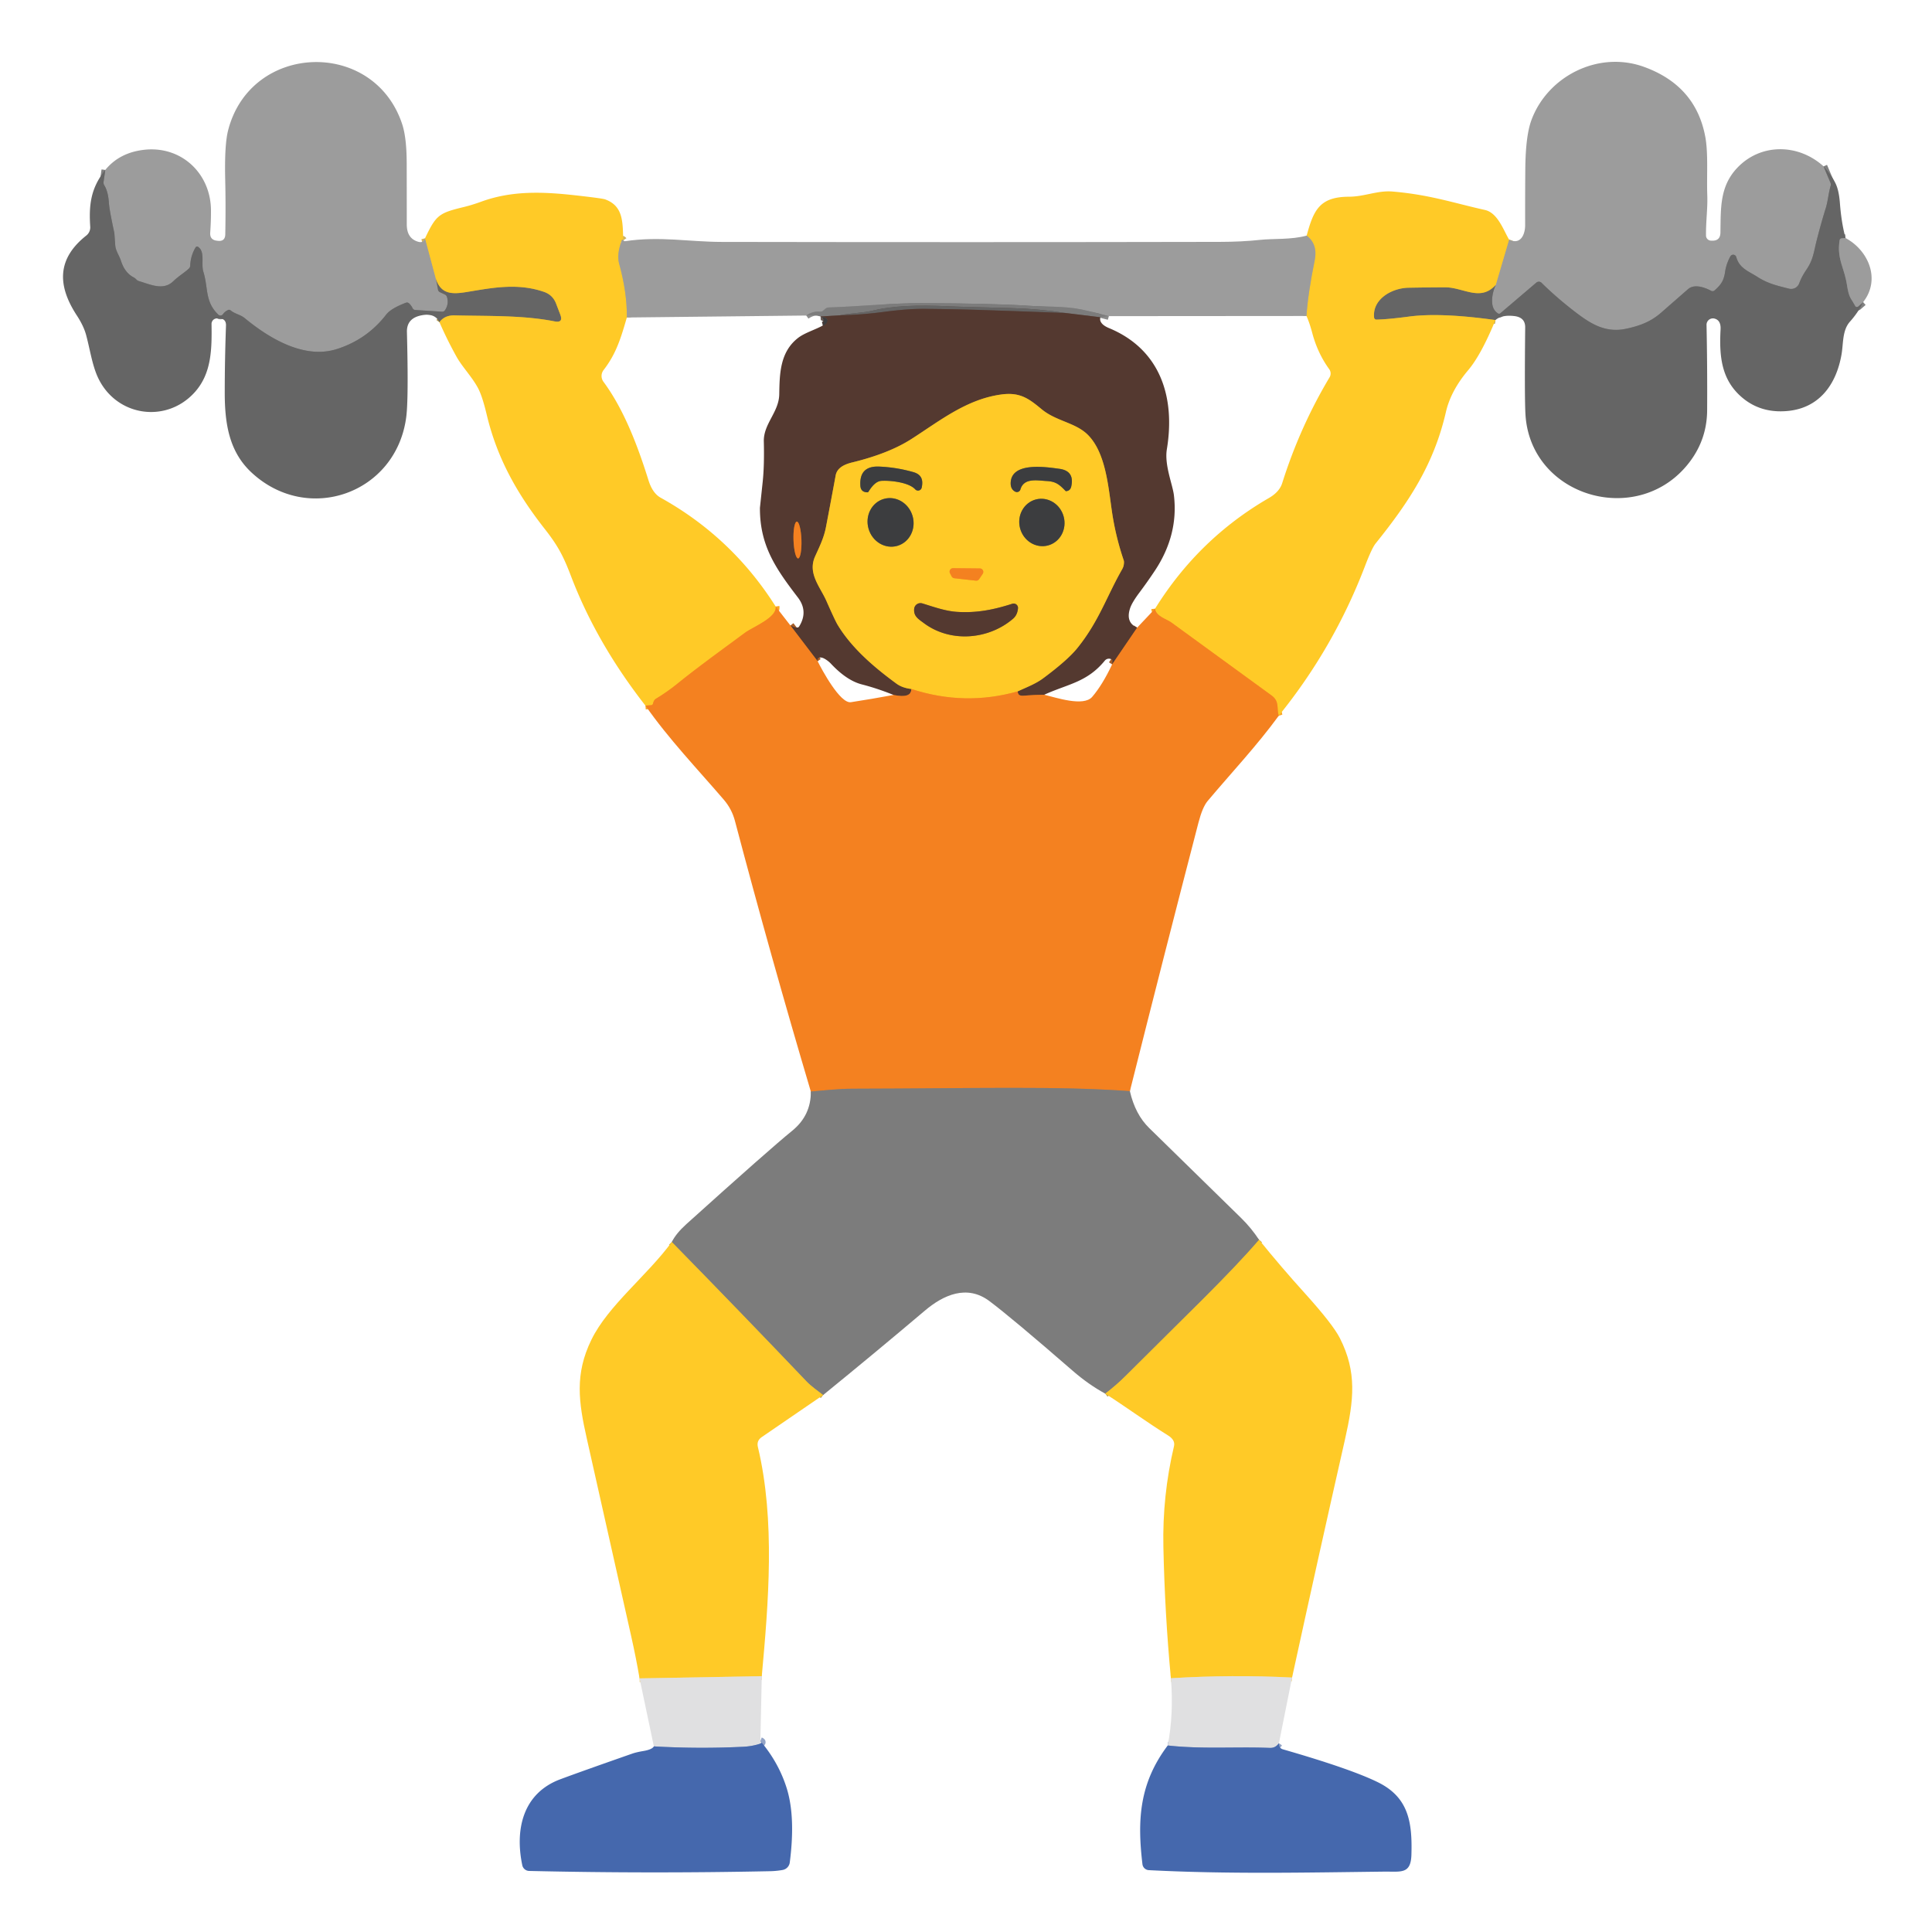 <?xml version="1.0" encoding="UTF-8" standalone="no"?>
<!DOCTYPE svg PUBLIC "-//W3C//DTD SVG 1.1//EN" "http://www.w3.org/Graphics/SVG/1.1/DTD/svg11.dtd">
<svg xmlns="http://www.w3.org/2000/svg" version="1.1" viewBox="0.00 0.00 512.00 512.00">
<g stroke-width="2.00" fill="none" stroke-linecap="butt">
<path stroke="#ceb362" vector-effect="non-scaling-stroke" d="
  M 112.64 63.14
  L 115.54 73.96"
/>
<path stroke="#818181" vector-effect="non-scaling-stroke" d="
  M 115.54 73.96
  L 116.07 76.77
  Q 116.16 77.23 116.58 77.43
  L 117.87 78.04
  Q 118.32 78.26 118.46 78.73
  Q 119.01 80.57 117.92 82.22
  A 0.88 0.88 0.0 0 1 117.14 82.60
  L 110.08 82.15
  Q 109.54 82.11 109.31 81.62
  Q 108.98 80.92 108.41 80.40
  Q 108.02 80.05 107.53 80.24
  Q 103.60 81.74 102.35 83.36
  Q 97.25 89.96 89.28 92.50
  C 80.50 95.30 71.18 89.52 64.83 84.29
  C 63.69 83.36 62.32 83.23 61.11 82.25
  Q 60.79 81.99 60.41 82.17
  Q 59.58 82.55 59.08 83.27
  A 0.81 0.80 39.0 0 1 57.86 83.39
  C 54.24 79.90 55.24 76.35 53.90 72.04
  C 53.24 69.91 54.38 66.85 52.60 65.49
  Q 52.10 65.10 51.78 65.65
  Q 50.52 67.83 50.41 70.34
  Q 50.39 70.87 50.00 71.22
  C 48.63 72.46 47.41 73.10 45.86 74.58
  C 43.24 77.07 39.86 75.38 36.87 74.51
  Q 36.40 74.38 36.08 74.01
  Q 35.79 73.70 35.41 73.50
  C 33.62 72.55 32.65 70.95 32.04 69.07
  C 31.57 67.62 30.64 66.53 30.53 64.87
  Q 30.33 61.90 30.29 61.68
  Q 28.98 55.63 28.86 53.76
  Q 28.66 50.74 27.64 49.11
  Q 27.38 48.69 27.45 48.19
  L 27.90 45.04"
/>
<path stroke="#ceb362" vector-effect="non-scaling-stroke" d="
  M 165.18 63.70
  Q 165.09 63.57 165.00 63.52
  Q 164.87 63.45 164.82 63.59
  Q 163.38 67.36 164.08 69.88
  Q 166.20 77.57 166.12 84.14"
/>
<path stroke="#faa624" vector-effect="non-scaling-stroke" d="
  M 205.56 160.73
  C 205.99 163.66 199.46 166.17 197.40 167.70
  C 191.36 172.18 185.26 176.53 179.41 181.27
  Q 176.72 183.44 173.74 185.23
  Q 173.27 185.52 173.06 186.42
  Q 172.97 186.85 172.53 186.88
  L 171.05 187.00"
/>
<path stroke="#b29846" vector-effect="non-scaling-stroke" d="
  M 115.54 73.96
  C 116.88 77.91 119.66 78.03 123.52 77.41
  C 130.03 76.36 137.00 74.85 144.19 77.36
  Q 146.49 78.17 147.36 80.44
  L 148.48 83.36
  Q 149.35 85.64 146.96 85.17
  C 138.57 83.50 129.07 83.80 120.51 83.58
  Q 117.82 83.51 116.46 85.39"
/>
<path stroke="#b87f4e" vector-effect="non-scaling-stroke" d="
  M 299.43 289.17
  C 280.42 287.77 258.20 288.46 226.04 288.52
  C 222.31 288.53 218.58 288.95 214.88 289.27"
/>
<path stroke="#8c8c8c" vector-effect="non-scaling-stroke" d="
  M 293.86 83.78
  Q 290.20 82.77 286.53 82.00
  C 282.19 81.10 277.23 81.35 272.25 81.01
  Q 263.24 80.40 244.10 80.34
  C 236.31 80.32 227.83 81.22 219.64 81.48
  Q 219.10 81.50 218.69 81.85
  L 218.14 82.33
  Q 217.79 82.63 217.33 82.59
  Q 215.38 82.41 213.67 83.62"
/>
<path stroke="#a45d28" vector-effect="non-scaling-stroke" d="
  M 301.36 166.33
  L 294.72 176.08"
/>
<path stroke="#a45d28" vector-effect="non-scaling-stroke" d="
  M 276.73 184.11
  Q 274.31 184.12 271.25 184.37
  Q 269.68 184.50 269.71 183.22"
/>
<path stroke="#aa822c" vector-effect="non-scaling-stroke" d="
  M 269.71 183.22
  C 272.01 182.14 274.38 181.28 276.41 179.78
  Q 282.91 174.96 285.50 171.75
  C 291.22 164.66 293.25 158.11 297.33 150.95
  Q 297.69 150.33 297.79 149.78
  Q 297.94 148.92 297.80 148.50
  Q 295.59 142.01 294.63 135.26
  C 293.67 128.56 292.95 120.12 288.47 115.42
  C 285.20 111.98 279.99 111.71 276.07 108.47
  C 272.71 105.70 270.36 103.83 265.25 104.56
  C 256.08 105.85 249.07 111.52 241.53 116.35
  Q 235.53 120.19 225.89 122.54
  C 223.82 123.04 221.84 123.94 221.46 125.99
  Q 220.20 132.86 218.88 139.73
  C 218.33 142.58 217.18 144.86 216.01 147.45
  C 213.98 151.95 217.34 155.50 219.00 159.24
  Q 221.33 164.52 221.98 165.58
  C 225.94 172.17 232.46 177.42 237.57 181.17
  Q 239.13 182.31 241.53 182.59"
/>
<path stroke="#a45d28" vector-effect="non-scaling-stroke" d="
  M 241.53 182.59
  Q 241.51 185.16 236.80 184.17"
/>
<path stroke="#a45d28" vector-effect="non-scaling-stroke" d="
  M 216.69 175.24
  L 209.47 165.76"
/>
<path stroke="#483b38" vector-effect="non-scaling-stroke" d="
  M 218.05 86.27
  Q 218.94 86.06 219.22 85.19
  Q 219.37 84.72 219.00 84.40
  Q 218.55 84.00 217.77 84.02"
/>
<path stroke="#faa624" vector-effect="non-scaling-stroke" d="
  M 269.71 183.22
  Q 255.66 187.20 241.53 182.59"
/>
<path stroke="#bea352" vector-effect="non-scaling-stroke" d="
  M 333.67 328.56
  C 325.54 338.02 314.18 348.74 298.34 364.59
  Q 295.84 367.08 292.90 369.33"
/>
<path stroke="#bea352" vector-effect="non-scaling-stroke" d="
  M 218.14 369.70
  C 216.55 368.46 215.04 367.45 213.69 366.04
  Q 196.05 347.54 178.03 329.14"
/>
<path stroke="#faa624" vector-effect="non-scaling-stroke" d="
  M 338.88 189.68
  C 338.26 187.70 339.17 185.90 336.97 184.30
  Q 323.69 174.64 310.43 164.97
  C 309.16 164.05 306.31 163.32 306.10 161.31"
/>
<path stroke="#ceb362" vector-effect="non-scaling-stroke" d="
  M 346.23 83.74
  Q 346.61 77.85 348.41 69.00
  Q 349.28 64.73 346.28 62.44"
/>
<path stroke="#685b56" vector-effect="non-scaling-stroke" d="
  M 291.55 84.07
  L 282.51 82.96"
/>
<path stroke="#717171" vector-effect="non-scaling-stroke" d="
  M 282.51 82.96
  Q 275.33 81.84 268.11 81.65
  Q 254.48 81.28 254.40 81.28
  C 247.04 80.99 238.63 80.54 231.44 82.28
  C 228.58 82.97 225.53 82.95 222.52 83.56"
/>
<path stroke="#685b56" vector-effect="non-scaling-stroke" d="
  M 222.52 83.56
  L 217.46 83.87"
/>
<path stroke="#5d4f4b" vector-effect="non-scaling-stroke" d="
  M 282.51 82.96
  Q 271.20 82.52 260.00 82.15
  Q 252.31 81.90 244.60 81.85
  Q 240.43 81.83 233.96 82.69
  Q 228.28 83.44 222.52 83.56"
/>
<path stroke="#f0d584" vector-effect="non-scaling-stroke" d="
  M 342.41 444.57
  Q 326.64 443.75 310.30 444.75"
/>
<path stroke="#f0d584" vector-effect="non-scaling-stroke" d="
  M 201.88 444.20
  L 169.49 444.79"
/>
<path stroke="#818181" vector-effect="non-scaling-stroke" d="
  M 489.08 63.08
  L 488.07 63.16
  A 0.60 0.60 0.0 0 0 487.52 63.66
  C 486.83 68.09 488.32 70.21 489.21 74.16
  C 489.60 75.88 489.66 77.83 490.62 79.34
  Q 491.15 80.17 491.65 81.07
  A 0.51 0.51 0.0 0 0 492.43 81.21
  L 493.75 80.06"
/>
<path stroke="#b29846" vector-effect="non-scaling-stroke" d="
  M 396.31 84.82
  Q 381.73 82.78 373.38 83.90
  Q 367.78 84.64 364.76 84.70
  A 0.61 0.60 86.4 0 1 364.15 84.16
  C 363.64 79.25 368.88 76.34 373.24 76.25
  Q 378.10 76.16 382.96 76.14
  C 387.81 76.13 392.33 80.04 396.39 75.49"
/>
<path stroke="#818181" vector-effect="non-scaling-stroke" d="
  M 483.26 44.08
  L 485.08 48.40
  Q 485.26 48.82 485.13 49.26
  C 484.58 51.17 484.40 53.35 483.88 55.04
  Q 482.54 59.36 481.43 63.75
  C 480.65 66.80 480.56 68.78 478.69 71.51
  Q 477.43 73.36 476.82 75.06
  A 2.28 2.27 -72.9 0 1 474.11 76.50
  C 471.04 75.72 468.57 75.19 465.79 73.41
  C 463.42 71.88 460.96 71.14 460.13 68.12
  A 0.85 0.85 0.0 0 0 458.57 67.93
  Q 457.47 69.92 457.16 72.08
  C 456.81 74.47 456.04 75.48 454.38 76.96
  A 0.79 0.79 0.0 0 1 453.48 77.07
  C 451.52 76.03 448.93 75.25 447.37 76.61
  Q 443.77 79.75 440.19 82.88
  C 437.36 85.35 434.44 86.36 430.95 87.12
  C 425.05 88.39 420.92 85.41 416.39 81.85
  Q 412.15 78.52 408.52 74.94
  A 1.02 1.02 0.0 0 0 407.15 74.89
  L 397.64 82.99
  Q 397.31 83.28 396.95 83.04
  Q 395.67 82.19 395.47 80.52
  Q 395.21 78.20 396.39 75.49"
/>
<path stroke="#ceb362" vector-effect="non-scaling-stroke" d="
  M 396.39 75.49
  L 399.92 63.50"
/>
<path stroke="#93a4c7" vector-effect="non-scaling-stroke" d="
  M 338.93 461.97
  C 338.35 462.78 337.61 463.25 336.54 463.21
  C 327.45 462.85 318.52 463.59 309.46 462.57"
/>
<path stroke="#93a4c7" vector-effect="non-scaling-stroke" d="
  M 201.51 461.38
  Q 202.63 461.81 200.61 462.35
  Q 198.84 462.82 196.99 462.91
  Q 185.17 463.49 173.28 462.81"
/>
<path stroke="#a45d28" vector-effect="non-scaling-stroke" d="
  M 211.51 147.987
  A 4.88 1.05 88.0 0 0 212.389 143.073
  A 4.88 1.05 88.0 0 0 211.17 138.233
  A 4.88 1.05 88.0 0 0 210.291 143.147
  A 4.88 1.05 88.0 0 0 211.51 147.987"
/>
<path stroke="#9e8433" vector-effect="non-scaling-stroke" d="
  M 230.17 130.29
  Q 231.82 127.59 233.50 127.44
  C 235.29 127.28 240.69 127.65 242.55 129.69
  A 1.00 1.00 0.0 0 0 244.26 129.22
  C 244.70 127.19 244.22 125.74 242.06 125.12
  Q 237.63 123.85 233.00 123.65
  Q 227.65 123.42 228.01 128.77
  Q 228.13 130.43 229.85 130.47
  A 0.36 0.34 -73.0 0 0 230.17 130.29"
/>
<path stroke="#9e8433" vector-effect="non-scaling-stroke" d="
  M 282.37 130.09
  A 0.22 0.21 -22.4 0 0 282.55 130.16
  Q 283.62 130.06 283.88 128.97
  Q 284.84 124.80 280.74 124.24
  C 277.20 123.76 267.99 122.32 267.84 128.00
  Q 267.80 129.66 269.05 130.30
  A 0.98 0.97 21.6 0 0 270.42 129.71
  C 271.34 126.58 274.84 127.34 277.29 127.47
  C 279.82 127.60 280.70 128.37 282.37 130.09"
/>
<path stroke="#9e8433" vector-effect="non-scaling-stroke" d="
  M 237.804 144.656
  A 6.47 6.07 73.9 0 0 241.842 136.757
  A 6.47 6.07 73.9 0 0 234.216 132.224
  A 6.47 6.07 73.9 0 0 230.178 140.123
  A 6.47 6.07 73.9 0 0 237.804 144.656"
/>
<path stroke="#9e8433" vector-effect="non-scaling-stroke" d="
  M 277.709 144.554
  A 6.30 5.98 75.3 0 0 281.894 136.942
  A 6.30 5.98 75.3 0 0 274.511 132.366
  A 6.30 5.98 75.3 0 0 270.326 139.977
  A 6.30 5.98 75.3 0 0 277.709 144.554"
/>
<path stroke="#faa624" vector-effect="non-scaling-stroke" d="
  M 252.59 150.57
  A 0.92 0.92 0.0 0 0 251.76 151.92
  L 252.20 152.76
  A 0.92 0.92 0.0 0 0 252.92 153.24
  L 258.62 153.88
  A 0.92 0.92 0.0 0 0 259.48 153.48
  L 260.43 152.07
  A 0.92 0.92 0.0 0 0 259.68 150.64
  L 252.59 150.57"
/>
<path stroke="#aa822c" vector-effect="non-scaling-stroke" d="
  M 268.27 160.00
  C 263.61 161.50 258.98 162.51 253.60 162.15
  C 250.47 161.94 247.45 160.83 244.43 159.91
  A 1.68 1.68 0.0 0 0 242.26 161.39
  C 242.11 163.32 243.32 164.01 244.97 165.23
  C 251.95 170.35 261.97 169.55 268.48 163.96
  Q 269.61 162.99 269.78 161.21
  A 1.16 1.16 0.0 0 0 268.27 160.00"
/>
</g>
<path fill="#9c9c9c" d="
  M 112.64 63.14
  L 115.54 73.96
  L 116.07 76.77
  Q 116.16 77.23 116.58 77.43
  L 117.87 78.04
  Q 118.32 78.26 118.46 78.73
  Q 119.01 80.57 117.92 82.22
  A 0.88 0.88 0.0 0 1 117.14 82.60
  L 110.08 82.15
  Q 109.54 82.11 109.31 81.62
  Q 108.98 80.92 108.41 80.40
  Q 108.02 80.05 107.53 80.24
  Q 103.60 81.74 102.35 83.36
  Q 97.25 89.96 89.28 92.50
  C 80.50 95.30 71.18 89.52 64.83 84.29
  C 63.69 83.36 62.32 83.23 61.11 82.25
  Q 60.79 81.99 60.41 82.17
  Q 59.58 82.55 59.08 83.27
  A 0.81 0.80 39.0 0 1 57.86 83.39
  C 54.24 79.90 55.24 76.35 53.90 72.04
  C 53.24 69.91 54.38 66.85 52.60 65.49
  Q 52.10 65.10 51.78 65.65
  Q 50.52 67.83 50.41 70.34
  Q 50.39 70.87 50.00 71.22
  C 48.63 72.46 47.41 73.10 45.86 74.58
  C 43.24 77.07 39.86 75.38 36.87 74.51
  Q 36.40 74.38 36.08 74.01
  Q 35.79 73.70 35.41 73.50
  C 33.62 72.55 32.65 70.95 32.04 69.07
  C 31.57 67.62 30.64 66.53 30.53 64.87
  Q 30.33 61.90 30.29 61.68
  Q 28.98 55.63 28.86 53.76
  Q 28.66 50.74 27.64 49.11
  Q 27.38 48.69 27.45 48.19
  L 27.90 45.04
  Q 31.66 40.42 38.26 39.69
  C 48.08 38.62 55.86 45.97 55.91 55.74
  Q 55.93 58.54 55.71 61.65
  Q 55.57 63.57 57.49 63.79
  L 57.75 63.82
  Q 59.66 64.03 59.70 62.11
  Q 59.85 54.51 59.68 47.53
  Q 59.47 38.39 60.45 34.55
  C 66.42 11.25 99.09 10.15 106.59 32.93
  Q 107.76 36.50 107.78 43.20
  Q 107.80 51.33 107.80 59.45
  C 107.80 61.72 108.61 63.39 110.76 64.05
  Q 112.22 64.50 112.64 63.14
  Z"
/>
<path fill="#9c9c9c" d="
  M 483.26 44.08
  L 485.08 48.40
  Q 485.26 48.82 485.13 49.26
  C 484.58 51.17 484.40 53.35 483.88 55.04
  Q 482.54 59.36 481.43 63.75
  C 480.65 66.80 480.56 68.78 478.69 71.51
  Q 477.43 73.36 476.82 75.06
  A 2.28 2.27 -72.9 0 1 474.11 76.50
  C 471.04 75.72 468.57 75.19 465.79 73.41
  C 463.42 71.88 460.96 71.14 460.13 68.12
  A 0.85 0.85 0.0 0 0 458.57 67.93
  Q 457.47 69.92 457.16 72.08
  C 456.81 74.47 456.04 75.48 454.38 76.96
  A 0.79 0.79 0.0 0 1 453.48 77.07
  C 451.52 76.03 448.93 75.25 447.37 76.61
  Q 443.77 79.75 440.19 82.88
  C 437.36 85.35 434.44 86.36 430.95 87.12
  C 425.05 88.39 420.92 85.41 416.39 81.85
  Q 412.15 78.52 408.52 74.94
  A 1.02 1.02 0.0 0 0 407.15 74.89
  L 397.64 82.99
  Q 397.31 83.28 396.95 83.04
  Q 395.67 82.19 395.47 80.52
  Q 395.21 78.20 396.39 75.49
  L 399.92 63.50
  C 402.95 64.98 404.19 62.18 404.18 59.62
  Q 404.16 52.25 404.22 44.85
  Q 404.29 36.03 405.84 31.84
  C 410.12 20.21 423.56 13.34 435.67 17.72
  Q 449.40 22.69 451.92 36.26
  C 452.74 40.67 452.26 46.70 452.45 51.83
  C 452.57 55.20 452.06 58.77 452.11 62.43
  A 1.36 1.35 0.4 0 0 453.44 63.77
  L 453.73 63.78
  Q 455.89 63.83 455.93 61.66
  C 456.04 55.16 455.72 49.44 460.36 44.51
  C 466.55 37.94 476.53 37.99 483.26 44.08
  Z"
/>
<path fill="#656565" d="
  M 483.26 44.08
  Q 485.22 46.17 486.41 48.54
  Q 487.33 50.38 487.59 53.77
  Q 487.98 58.97 489.08 63.08
  L 488.07 63.16
  A 0.60 0.60 0.0 0 0 487.52 63.66
  C 486.83 68.09 488.32 70.21 489.21 74.16
  C 489.60 75.88 489.66 77.83 490.62 79.34
  Q 491.15 80.17 491.65 81.07
  A 0.51 0.51 0.0 0 0 492.43 81.21
  L 493.75 80.06
  Q 492.51 82.71 490.25 85.25
  C 488.19 87.56 488.53 91.07 488.02 93.95
  C 486.60 102.06 482.01 108.17 473.68 108.92
  Q 466.64 109.56 461.67 105.34
  C 456.14 100.64 455.59 94.39 455.97 87.26
  Q 456.09 84.88 454.36 84.43
  A 1.69 1.69 0.0 0 0 452.25 86.11
  Q 452.48 97.52 452.41 108.75
  Q 452.36 116.26 447.91 122.24
  C 434.58 140.16 405.50 131.91 404.26 109.75
  Q 404.00 105.12 404.19 86.75
  Q 404.21 84.10 401.29 83.76
  Q 397.99 83.37 396.31 84.82
  Q 381.73 82.78 373.38 83.90
  Q 367.78 84.64 364.76 84.70
  A 0.61 0.60 86.4 0 1 364.15 84.16
  C 363.64 79.25 368.88 76.34 373.24 76.25
  Q 378.10 76.16 382.96 76.14
  C 387.81 76.13 392.33 80.04 396.39 75.49
  Q 395.21 78.20 395.47 80.52
  Q 395.67 82.19 396.95 83.04
  Q 397.31 83.28 397.64 82.99
  L 407.15 74.89
  A 1.02 1.02 0.0 0 1 408.52 74.94
  Q 412.15 78.52 416.39 81.85
  C 420.92 85.41 425.05 88.39 430.95 87.12
  C 434.44 86.36 437.36 85.35 440.19 82.88
  Q 443.77 79.75 447.37 76.61
  C 448.93 75.25 451.52 76.03 453.48 77.07
  A 0.79 0.79 0.0 0 0 454.38 76.96
  C 456.04 75.48 456.81 74.47 457.16 72.08
  Q 457.47 69.92 458.57 67.93
  A 0.85 0.85 0.0 0 1 460.13 68.12
  C 460.96 71.14 463.42 71.88 465.79 73.41
  C 468.57 75.19 471.04 75.72 474.11 76.50
  A 2.28 2.27 -72.9 0 0 476.82 75.06
  Q 477.43 73.36 478.69 71.51
  C 480.56 68.78 480.65 66.80 481.43 63.75
  Q 482.54 59.36 483.88 55.04
  C 484.40 53.35 484.58 51.17 485.13 49.26
  Q 485.26 48.82 485.08 48.40
  L 483.26 44.08
  Z"
/>
<path fill="#656565" d="
  M 27.90 45.04
  L 27.45 48.19
  Q 27.38 48.69 27.64 49.11
  Q 28.66 50.74 28.86 53.76
  Q 28.98 55.63 30.29 61.68
  Q 30.33 61.90 30.53 64.87
  C 30.64 66.53 31.57 67.62 32.04 69.07
  C 32.65 70.95 33.62 72.55 35.41 73.50
  Q 35.79 73.70 36.08 74.01
  Q 36.40 74.38 36.87 74.51
  C 39.86 75.38 43.24 77.07 45.86 74.58
  C 47.41 73.10 48.63 72.46 50.00 71.22
  Q 50.39 70.87 50.41 70.34
  Q 50.52 67.83 51.78 65.65
  Q 52.10 65.10 52.60 65.49
  C 54.38 66.85 53.24 69.91 53.90 72.04
  C 55.24 76.35 54.24 79.90 57.86 83.39
  A 0.81 0.80 39.0 0 0 59.08 83.27
  Q 59.58 82.55 60.41 82.17
  Q 60.79 81.99 61.11 82.25
  C 62.32 83.23 63.69 83.36 64.83 84.29
  C 71.18 89.52 80.50 95.30 89.28 92.50
  Q 97.25 89.96 102.35 83.36
  Q 103.60 81.74 107.53 80.24
  Q 108.02 80.05 108.41 80.40
  Q 108.98 80.92 109.31 81.62
  Q 109.54 82.11 110.08 82.15
  L 117.14 82.60
  A 0.88 0.88 0.0 0 0 117.92 82.22
  Q 119.01 80.57 118.46 78.73
  Q 118.32 78.26 117.87 78.04
  L 116.58 77.43
  Q 116.16 77.23 116.07 76.77
  L 115.54 73.96
  C 116.88 77.91 119.66 78.03 123.52 77.41
  C 130.03 76.36 137.00 74.85 144.19 77.36
  Q 146.49 78.17 147.36 80.44
  L 148.48 83.36
  Q 149.35 85.64 146.96 85.17
  C 138.57 83.50 129.07 83.80 120.51 83.58
  Q 117.82 83.51 116.46 85.39
  Q 115.25 82.89 111.77 83.55
  Q 107.75 84.30 107.84 87.99
  Q 108.29 105.68 107.66 110.50
  C 105.03 130.82 81.52 139.15 66.58 125.15
  C 60.82 119.74 59.56 112.52 59.56 104.10
  Q 59.56 95.42 59.89 86.31
  Q 59.96 84.43 58.08 84.39
  L 57.54 84.38
  A 1.45 1.45 0.0 0 0 56.06 85.85
  C 56.15 92.42 56.13 98.99 51.53 104.03
  C 43.68 112.62 29.87 110.16 25.52 99.02
  C 24.30 95.90 23.75 92.21 22.82 88.77
  Q 22.17 86.37 20.36 83.60
  C 15.21 75.72 15.03 68.62 22.87 62.42
  A 2.75 2.75 0.0 0 0 23.91 60.07
  C 23.55 54.54 23.95 49.92 27.90 45.04
  Z"
/>
<path fill="#ffca27" d="
  M 399.92 63.50
  L 396.39 75.49
  C 392.33 80.04 387.81 76.13 382.96 76.14
  Q 378.10 76.16 373.24 76.25
  C 368.88 76.34 363.64 79.25 364.15 84.16
  A 0.61 0.60 86.4 0 0 364.76 84.70
  Q 367.78 84.64 373.38 83.90
  Q 381.73 82.78 396.31 84.82
  Q 392.50 94.06 389.10 98.08
  Q 384.48 103.54 383.18 109.20
  C 379.96 123.15 373.35 133.07 364.54 144.04
  Q 363.56 145.26 361.74 150.01
  Q 353.49 171.62 338.88 189.68
  C 338.26 187.70 339.17 185.90 336.97 184.30
  Q 323.69 174.64 310.43 164.97
  C 309.16 164.05 306.31 163.32 306.10 161.31
  Q 317.66 142.74 336.27 131.98
  Q 339.06 130.37 339.80 128.03
  Q 344.49 113.14 352.35 99.99
  A 1.95 1.94 42.8 0 0 352.26 97.84
  Q 349.17 93.58 347.75 88.20
  Q 347.03 85.50 346.23 83.74
  Q 346.61 77.85 348.41 69.00
  Q 349.28 64.73 346.28 62.44
  C 348.11 55.68 349.70 52.16 357.51 52.13
  C 361.62 52.12 365.06 50.42 369.05 50.76
  C 378.87 51.59 385.22 53.79 393.51 55.64
  C 396.86 56.38 398.36 60.81 399.92 63.50
  Z"
/>
<path fill="#ffca27" d="
  M 165.18 63.70
  Q 165.09 63.57 165.00 63.52
  Q 164.87 63.45 164.82 63.59
  Q 163.38 67.36 164.08 69.88
  Q 166.20 77.57 166.12 84.14
  C 164.53 89.64 163.29 93.75 159.96 98.06
  A 2.58 2.58 0.0 0 0 159.93 101.18
  C 165.44 108.62 169.12 118.52 171.86 127.29
  Q 172.93 130.71 175.10 131.91
  Q 193.98 142.41 205.56 160.73
  C 205.99 163.66 199.46 166.17 197.40 167.70
  C 191.36 172.18 185.26 176.53 179.41 181.27
  Q 176.72 183.44 173.74 185.23
  Q 173.27 185.52 173.06 186.42
  Q 172.97 186.85 172.53 186.88
  L 171.05 187.00
  Q 158.12 170.45 151.38 152.83
  C 149.40 147.64 148.05 144.88 144.42 140.25
  C 137.08 130.90 131.76 121.53 128.99 109.91
  Q 127.81 104.96 126.68 102.85
  C 125.08 99.85 122.48 97.22 121.00 94.56
  Q 118.53 90.13 116.46 85.39
  Q 117.82 83.51 120.51 83.58
  C 129.07 83.80 138.57 83.50 146.96 85.17
  Q 149.35 85.64 148.48 83.36
  L 147.36 80.44
  Q 146.49 78.17 144.19 77.36
  C 137.00 74.85 130.03 76.36 123.52 77.41
  C 119.66 78.03 116.88 77.91 115.54 73.96
  L 112.64 63.14
  C 115.58 56.97 116.30 56.46 122.97 54.85
  Q 125.10 54.33 127.49 53.46
  C 135.66 50.47 143.86 50.79 152.64 51.78
  Q 159.58 52.56 160.35 52.83
  C 165.30 54.62 164.98 59.01 165.18 63.70
  Z"
/>
<path fill="#9c9c9c" d="
  M 346.28 62.44
  Q 349.28 64.73 348.41 69.00
  Q 346.61 77.85 346.23 83.74
  L 293.86 83.78
  Q 290.20 82.77 286.53 82.00
  C 282.19 81.10 277.23 81.35 272.25 81.01
  Q 263.24 80.40 244.10 80.34
  C 236.31 80.32 227.83 81.22 219.64 81.48
  Q 219.10 81.50 218.69 81.85
  L 218.14 82.33
  Q 217.79 82.63 217.33 82.59
  Q 215.38 82.41 213.67 83.62
  L 166.12 84.14
  Q 166.20 77.57 164.08 69.88
  Q 163.38 67.36 164.82 63.59
  Q 164.87 63.45 165.00 63.52
  Q 165.09 63.57 165.18 63.70
  Q 165.30 63.79 165.41 63.87
  Q 165.51 63.94 165.64 63.92
  C 174.96 62.54 182.56 64.10 191.25 64.11
  Q 257.25 64.23 323.25 64.10
  Q 329.11 64.09 333.91 63.57
  C 337.59 63.18 342.19 63.56 346.28 62.44
  Z"
/>
<path fill="#9c9c9c" d="
  M 489.08 63.08
  C 495.26 66.40 498.43 74.13 493.75 80.06
  L 492.43 81.21
  A 0.51 0.51 0.0 0 1 491.65 81.07
  Q 491.15 80.17 490.62 79.34
  C 489.66 77.83 489.60 75.88 489.21 74.16
  C 488.32 70.21 486.83 68.09 487.52 63.66
  A 0.60 0.60 0.0 0 1 488.07 63.16
  L 489.08 63.08
  Z"
/>
<path fill="#7c7c7c" d="
  M 293.86 83.78
  L 291.55 84.07
  L 282.51 82.96
  Q 275.33 81.84 268.11 81.65
  Q 254.48 81.28 254.40 81.28
  C 247.04 80.99 238.63 80.54 231.44 82.28
  C 228.58 82.97 225.53 82.95 222.52 83.56
  L 217.46 83.87
  Q 215.63 83.35 213.67 83.62
  Q 215.38 82.41 217.33 82.59
  Q 217.79 82.63 218.14 82.33
  L 218.69 81.85
  Q 219.10 81.50 219.64 81.48
  C 227.83 81.22 236.31 80.32 244.10 80.34
  Q 263.24 80.40 272.25 81.01
  C 277.23 81.35 282.19 81.10 286.53 82.00
  Q 290.20 82.77 293.86 83.78
  Z"
/>
<path fill="#656565" d="
  M 282.51 82.96
  Q 271.20 82.52 260.00 82.15
  Q 252.31 81.90 244.60 81.85
  Q 240.43 81.83 233.96 82.69
  Q 228.28 83.44 222.52 83.56
  C 225.53 82.95 228.58 82.97 231.44 82.28
  C 238.63 80.54 247.04 80.99 254.40 81.28
  Q 254.48 81.28 268.11 81.65
  Q 275.33 81.84 282.51 82.96
  Z"
/>
<path fill="#543930" d="
  M 282.51 82.96
  L 291.55 84.07
  Q 291.24 85.84 293.88 86.94
  C 307.50 92.58 311.51 105.21 309.23 119.05
  C 308.54 123.22 310.75 128.36 311.10 131.25
  Q 312.36 141.79 305.99 151.33
  Q 304.06 154.23 301.97 157.02
  Q 299.97 159.69 299.47 161.24
  Q 298.26 164.98 301.36 166.33
  L 294.72 176.08
  Q 294.89 174.98 294.79 174.89
  A 1.41 1.41 0.0 0 0 292.79 175.07
  C 288.07 180.84 283.01 181.25 276.73 184.11
  Q 274.31 184.12 271.25 184.37
  Q 269.68 184.50 269.71 183.22
  C 272.01 182.14 274.38 181.28 276.41 179.78
  Q 282.91 174.96 285.50 171.75
  C 291.22 164.66 293.25 158.11 297.33 150.95
  Q 297.69 150.33 297.79 149.78
  Q 297.94 148.92 297.80 148.50
  Q 295.59 142.01 294.63 135.26
  C 293.67 128.56 292.95 120.12 288.47 115.42
  C 285.20 111.98 279.99 111.71 276.07 108.47
  C 272.71 105.70 270.36 103.83 265.25 104.56
  C 256.08 105.85 249.07 111.52 241.53 116.35
  Q 235.53 120.19 225.89 122.54
  C 223.82 123.04 221.84 123.94 221.46 125.99
  Q 220.20 132.86 218.88 139.73
  C 218.33 142.58 217.18 144.86 216.01 147.45
  C 213.98 151.95 217.34 155.50 219.00 159.24
  Q 221.33 164.52 221.98 165.58
  C 225.94 172.17 232.46 177.42 237.57 181.17
  Q 239.13 182.31 241.53 182.59
  Q 241.51 185.16 236.80 184.17
  Q 232.50 182.43 228.37 181.37
  Q 224.36 180.33 220.17 175.85
  C 219.58 175.22 218.46 174.41 217.77 174.28
  Q 216.43 174.04 216.69 175.24
  L 209.47 165.76
  Q 211.38 166.65 211.75 166.07
  Q 214.28 162.05 211.45 158.34
  C 205.62 150.72 201.34 144.63 201.39 134.57
  Q 201.39 134.57 202.12 127.70
  Q 202.58 123.40 202.42 116.99
  C 202.31 112.31 206.43 109.23 206.51 104.49
  C 206.60 99.04 206.70 93.31 211.46 89.58
  C 213.19 88.22 215.88 87.45 218.05 86.27
  Q 218.94 86.06 219.22 85.19
  Q 219.37 84.72 219.00 84.40
  Q 218.55 84.00 217.77 84.02
  Q 217.57 84.00 217.46 83.87
  L 222.52 83.56
  Q 228.28 83.44 233.96 82.69
  Q 240.43 81.83 244.60 81.85
  Q 252.31 81.90 260.00 82.15
  Q 271.20 82.52 282.51 82.96
  Z
  M 211.51 147.987
  A 4.88 1.05 88.0 0 0 212.389 143.073
  A 4.88 1.05 88.0 0 0 211.17 138.233
  A 4.88 1.05 88.0 0 0 210.291 143.147
  A 4.88 1.05 88.0 0 0 211.51 147.987
  Z"
/>
<path fill="#3c3d3f" d="
  M 217.77 84.02
  Q 218.55 84.00 219.00 84.40
  Q 219.37 84.72 219.22 85.19
  Q 218.94 86.06 218.05 86.27
  Q 218.78 85.02 217.77 84.02
  Z"
/>
<path fill="#ffca27" d="
  M 269.71 183.22
  Q 255.66 187.20 241.53 182.59
  Q 239.13 182.31 237.57 181.17
  C 232.46 177.42 225.94 172.17 221.98 165.58
  Q 221.33 164.52 219.00 159.24
  C 217.34 155.50 213.98 151.95 216.01 147.45
  C 217.18 144.86 218.33 142.58 218.88 139.73
  Q 220.20 132.86 221.46 125.99
  C 221.84 123.94 223.82 123.04 225.89 122.54
  Q 235.53 120.19 241.53 116.35
  C 249.07 111.52 256.08 105.85 265.25 104.56
  C 270.36 103.83 272.71 105.70 276.07 108.47
  C 279.99 111.71 285.20 111.98 288.47 115.42
  C 292.95 120.12 293.67 128.56 294.63 135.26
  Q 295.59 142.01 297.80 148.50
  Q 297.94 148.92 297.79 149.78
  Q 297.69 150.33 297.33 150.95
  C 293.25 158.11 291.22 164.66 285.50 171.75
  Q 282.91 174.96 276.41 179.78
  C 274.38 181.28 272.01 182.14 269.71 183.22
  Z
  M 230.17 130.29
  Q 231.82 127.59 233.50 127.44
  C 235.29 127.28 240.69 127.65 242.55 129.69
  A 1.00 1.00 0.0 0 0 244.26 129.22
  C 244.70 127.19 244.22 125.74 242.06 125.12
  Q 237.63 123.85 233.00 123.65
  Q 227.65 123.42 228.01 128.77
  Q 228.13 130.43 229.85 130.47
  A 0.36 0.34 -73.0 0 0 230.17 130.29
  Z
  M 282.37 130.09
  A 0.22 0.21 -22.4 0 0 282.55 130.16
  Q 283.62 130.06 283.88 128.97
  Q 284.84 124.80 280.74 124.24
  C 277.20 123.76 267.99 122.32 267.84 128.00
  Q 267.80 129.66 269.05 130.30
  A 0.98 0.97 21.6 0 0 270.42 129.71
  C 271.34 126.58 274.84 127.34 277.29 127.47
  C 279.82 127.60 280.70 128.37 282.37 130.09
  Z
  M 237.804 144.656
  A 6.47 6.07 73.9 0 0 241.842 136.757
  A 6.47 6.07 73.9 0 0 234.216 132.224
  A 6.47 6.07 73.9 0 0 230.178 140.123
  A 6.47 6.07 73.9 0 0 237.804 144.656
  Z
  M 277.709 144.554
  A 6.30 5.98 75.3 0 0 281.894 136.942
  A 6.30 5.98 75.3 0 0 274.511 132.366
  A 6.30 5.98 75.3 0 0 270.326 139.977
  A 6.30 5.98 75.3 0 0 277.709 144.554
  Z
  M 252.59 150.57
  A 0.92 0.92 0.0 0 0 251.76 151.92
  L 252.20 152.76
  A 0.92 0.92 0.0 0 0 252.92 153.24
  L 258.62 153.88
  A 0.92 0.92 0.0 0 0 259.48 153.48
  L 260.43 152.07
  A 0.92 0.92 0.0 0 0 259.68 150.64
  L 252.59 150.57
  Z
  M 268.27 160.00
  C 263.61 161.50 258.98 162.51 253.60 162.15
  C 250.47 161.94 247.45 160.83 244.43 159.91
  A 1.68 1.68 0.0 0 0 242.26 161.39
  C 242.11 163.32 243.32 164.01 244.97 165.23
  C 251.95 170.35 261.97 169.55 268.48 163.96
  Q 269.61 162.99 269.78 161.21
  A 1.16 1.16 0.0 0 0 268.27 160.00
  Z"
/>
<path fill="#3c3d3f" d="
  M 230.17 130.29
  A 0.36 0.34 -73.0 0 1 229.85 130.47
  Q 228.13 130.43 228.01 128.77
  Q 227.65 123.42 233.00 123.65
  Q 237.63 123.85 242.06 125.12
  C 244.22 125.74 244.70 127.19 244.26 129.22
  A 1.00 1.00 0.0 0 1 242.55 129.69
  C 240.69 127.65 235.29 127.28 233.50 127.44
  Q 231.82 127.59 230.17 130.29
  Z"
/>
<path fill="#3c3d3f" d="
  M 282.37 130.09
  C 280.70 128.37 279.82 127.60 277.29 127.47
  C 274.84 127.34 271.34 126.58 270.42 129.71
  A 0.98 0.97 21.6 0 1 269.05 130.30
  Q 267.80 129.66 267.84 128.00
  C 267.99 122.32 277.20 123.76 280.74 124.24
  Q 284.84 124.80 283.88 128.97
  Q 283.62 130.06 282.55 130.16
  A 0.22 0.21 -22.4 0 1 282.37 130.09
  Z"
/>
<ellipse fill="#3c3d3f" cx="0.00" cy="0.00" transform="translate(236.01,138.44) rotate(73.9)" rx="6.47" ry="6.07"/>
<ellipse fill="#3c3d3f" cx="0.00" cy="0.00" transform="translate(276.11,138.46) rotate(75.3)" rx="6.30" ry="5.98"/>
<ellipse fill="#f48120" cx="0.00" cy="0.00" transform="translate(211.34,143.11) rotate(88.0)" rx="4.88" ry="1.05"/>
<path fill="#f48120" d="
  M 252.59 150.57
  L 259.68 150.64
  A 0.92 0.92 0.0 0 1 260.43 152.07
  L 259.48 153.48
  A 0.92 0.92 0.0 0 1 258.62 153.88
  L 252.92 153.24
  A 0.92 0.92 0.0 0 1 252.20 152.76
  L 251.76 151.92
  A 0.92 0.92 0.0 0 1 252.59 150.57
  Z"
/>
<path fill="#543930" d="
  M 253.60 162.15
  C 258.98 162.51 263.61 161.50 268.27 160.00
  A 1.16 1.16 0.0 0 1 269.78 161.21
  Q 269.61 162.99 268.48 163.96
  C 261.97 169.55 251.95 170.35 244.97 165.23
  C 243.32 164.01 242.11 163.32 242.26 161.39
  A 1.68 1.68 0.0 0 1 244.43 159.91
  C 247.45 160.83 250.47 161.94 253.60 162.15
  Z"
/>
<path fill="#f48120" d="
  M 205.56 160.73
  L 209.47 165.76
  L 216.69 175.24
  C 217.78 177.44 222.65 186.53 225.50 186.09
  Q 230.84 185.27 236.80 184.17
  Q 241.51 185.16 241.53 182.59
  Q 255.66 187.20 269.71 183.22
  Q 269.68 184.50 271.25 184.37
  Q 274.31 184.12 276.73 184.11
  C 279.84 184.85 287.14 187.35 289.44 184.68
  Q 292.15 181.52 294.72 176.08
  L 301.36 166.33
  L 306.10 161.31
  C 306.31 163.32 309.16 164.05 310.43 164.97
  Q 323.69 174.64 336.97 184.30
  C 339.17 185.90 338.26 187.70 338.88 189.68
  C 333.15 197.55 326.30 204.82 320.03 212.28
  Q 318.67 213.90 317.60 218.02
  Q 308.37 253.54 299.43 289.17
  C 280.42 287.77 258.20 288.46 226.04 288.52
  C 222.31 288.53 218.58 288.95 214.88 289.27
  Q 204.27 253.53 194.76 217.52
  Q 193.93 214.39 191.81 211.92
  C 184.89 203.86 177.09 195.69 171.05 187.00
  L 172.53 186.88
  Q 172.97 186.85 173.06 186.42
  Q 173.27 185.52 173.74 185.23
  Q 176.72 183.44 179.41 181.27
  C 185.26 176.53 191.36 172.18 197.40 167.70
  C 199.46 166.17 205.99 163.66 205.56 160.73
  Z"
/>
<path fill="#7c7c7c" d="
  M 299.43 289.17
  Q 300.84 295.32 304.55 298.94
  Q 316.77 310.86 328.94 322.81
  Q 331.57 325.39 333.67 328.56
  C 325.54 338.02 314.18 348.74 298.34 364.59
  Q 295.84 367.08 292.90 369.33
  Q 288.47 366.92 284.24 363.24
  Q 268.14 349.25 262.19 344.79
  C 256.22 340.33 249.98 343.20 245.09 347.34
  Q 231.65 358.71 218.14 369.70
  C 216.55 368.46 215.04 367.45 213.69 366.04
  Q 196.05 347.54 178.03 329.14
  Q 179.17 326.86 181.90 324.40
  Q 203.91 304.56 209.93 299.67
  Q 214.94 295.60 214.88 289.27
  C 218.58 288.95 222.31 288.53 226.04 288.52
  C 258.20 288.46 280.42 287.77 299.43 289.17
  Z"
/>
<path fill="#ffca27" d="
  M 333.67 328.56
  Q 339.50 335.77 345.79 342.72
  Q 353.23 350.96 355.09 354.64
  C 359.63 363.62 358.81 370.96 356.42 381.54
  Q 349.31 412.89 342.41 444.57
  Q 326.64 443.75 310.30 444.75
  Q 308.69 427.75 308.31 410.00
  Q 308.01 396.43 311.12 383.26
  Q 311.51 381.63 309.55 380.41
  C 303.97 376.93 298.58 372.98 292.90 369.33
  Q 295.84 367.08 298.34 364.59
  C 314.18 348.74 325.54 338.02 333.67 328.56
  Z"
/>
<path fill="#ffca27" d="
  M 178.03 329.14
  Q 196.05 347.54 213.69 366.04
  C 215.04 367.45 216.55 368.46 218.14 369.70
  L 201.86 380.85
  Q 200.45 381.81 200.85 383.47
  C 205.50 402.95 203.64 424.85 201.88 444.20
  L 169.49 444.79
  Q 168.58 439.44 167.25 433.51
  Q 161.39 407.37 155.51 381.24
  C 153.32 371.53 152.29 364.14 156.72 355.06
  C 161.16 345.96 171.52 338.04 178.03 329.14
  Z"
/>
<path fill="#e0e0e1" d="
  M 201.88 444.20
  L 201.51 461.38
  Q 202.63 461.81 200.61 462.35
  Q 198.84 462.82 196.99 462.91
  Q 185.17 463.49 173.28 462.81
  L 169.49 444.79
  L 201.88 444.20
  Z"
/>
<path fill="#e0e0e1" d="
  M 342.41 444.57
  L 338.93 461.97
  C 338.35 462.78 337.61 463.25 336.54 463.21
  C 327.45 462.85 318.52 463.59 309.46 462.57
  Q 311.08 454.18 310.30 444.75
  Q 326.64 443.75 342.41 444.57
  Z"
/>
<path fill="#4568ad" d="
  M 201.51 461.38
  Q 206.38 467.11 208.51 473.97
  C 210.36 479.95 210.12 487.18 209.30 493.56
  A 2.33 2.32 -1.7 0 1 207.41 495.56
  Q 205.73 495.86 204.00 495.89
  Q 171.99 496.55 140.24 495.82
  A 1.91 1.91 0.0 0 1 138.41 494.30
  C 136.43 484.85 138.54 475.23 148.50 471.52
  Q 154.13 469.42 167.55 464.73
  Q 168.63 464.35 170.48 464.04
  Q 172.80 463.65 173.28 462.81
  Q 185.17 463.49 196.99 462.91
  Q 198.84 462.82 200.61 462.35
  Q 202.63 461.81 201.51 461.38
  Z"
/>
<path fill="#4568ad" d="
  M 338.93 461.97
  Q 338.93 463.29 339.95 463.58
  Q 357.97 468.77 365.17 472.32
  C 373.31 476.33 374.29 482.93 374.04 491.52
  C 373.89 496.79 371.20 495.94 366.76 496.00
  C 346.04 496.25 325.15 496.69 304.46 495.61
  A 1.80 1.79 -2.1 0 1 302.76 494.03
  C 301.33 482.09 302.02 472.46 309.46 462.57
  C 318.52 463.59 327.45 462.85 336.54 463.21
  C 337.61 463.25 338.35 462.78 338.93 461.97
  Z"
/>
</svg>
